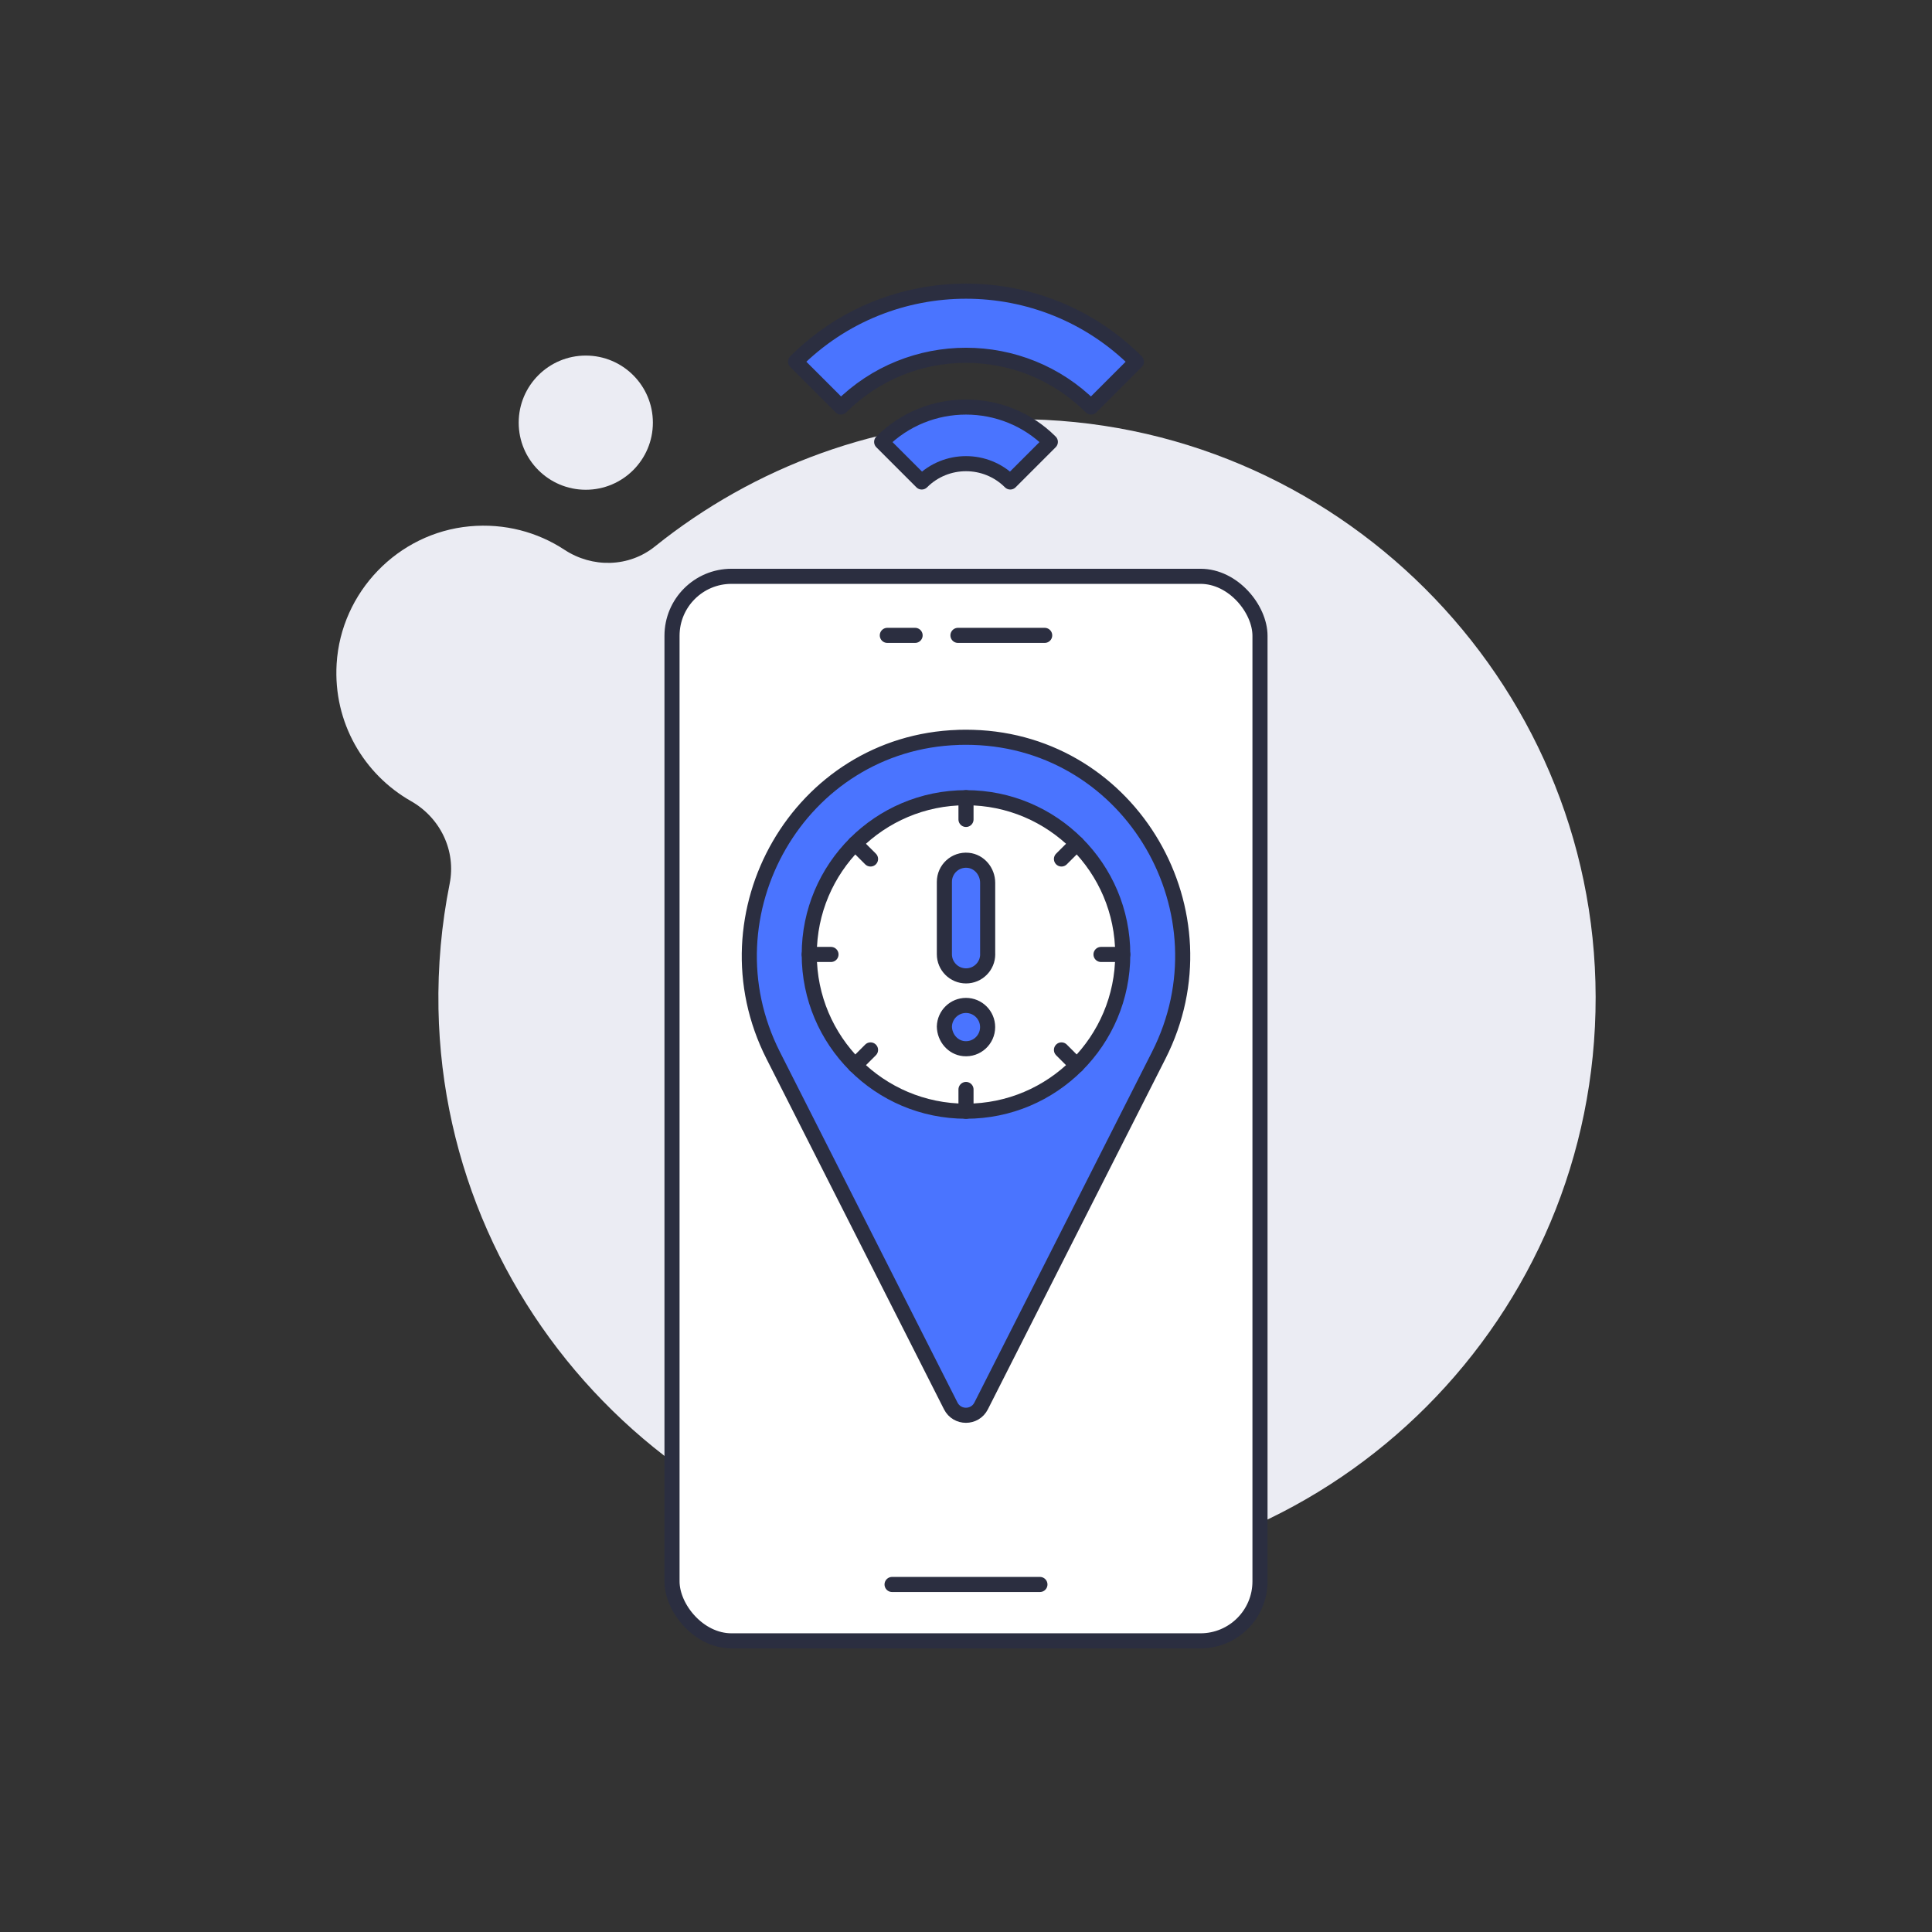 <?xml version="1.0" encoding="UTF-8"?>
<svg id="Layer_1" data-name="Layer 1" xmlns="http://www.w3.org/2000/svg" viewBox="0 0 512 512">
  <rect x="0" y="0" width="512" height="512" fill="#333333" stroke="none"/>
  <g>
    <path d="M269.27,111.09c-36.22.06-69.5,12.68-95.71,33.73-6.9,5.55-16.58,5.74-23.98.87-7.1-4.66-15.81-7.07-25.12-6.21-18.99,1.75-34.1,17.4-35.25,36.44-.94,15.56,7.24,29.3,19.7,36.38,7.78,4.42,12,13.14,10.25,21.91-2.14,10.7-3.17,21.8-2.96,33.19,1.58,83.28,70.29,150.52,153.59,150.37,84.64-.15,153.19-68.87,153.07-153.57-.13-84.33-69.26-153.24-153.59-153.11Z" fill="#ebecf3"/>
    <circle cx="155.24" cy="112.01" r="17.78" fill="#ebecf3"/>
  </g>
  <g>
    <rect x="178.09" y="152.72" width="155.82" height="282.11" rx="15.76" ry="15.76" transform="translate(512 587.56) rotate(-180)" fill="#fff" stroke="#2b2e40" stroke-linecap="round" stroke-linejoin="round" stroke-width="4"/>
    <g>
      <path d="M253.97,195.41c.67-.02,1.34-.03,2.02-.03.61,0,1.21,0,1.81.03,42.18,1.21,68.37,46.57,49.3,84.22l-47.09,92.96c-1.67,3.3-6.38,3.3-8.05,0l-47.05-92.9c-19.03-37.57,6.97-82.93,49.06-84.27Z" fill="#4a74ff" stroke="#2b2e40" stroke-linecap="round" stroke-linejoin="round" stroke-width="4"/>
      <circle cx="256" cy="252.94" r="41.54" fill="#fff" stroke="#2b2e40" stroke-linecap="round" stroke-linejoin="round" stroke-width="4"/>
      <g>
        <g>
          <path d="M256,266.45c-3.11,0-5.64,2.48-5.73,5.58.04,2.96,2.21,5.59,5.16,5.87,3.42.33,6.3-2.36,6.3-5.71,0-3.17-2.57-5.74-5.74-5.74Z" fill="#4a74ff" stroke="#2b2e40" stroke-linecap="round" stroke-linejoin="round" stroke-width="4"/>
          <path d="M250.26,269.63c0-.05,0-.11,0-.16,0-.03,0-.06,0-.09v.25Z" fill="#2b2e40"/>
        </g>
        <path d="M261.74,252.88v-18.93c0-3-2.19-5.67-5.17-5.96-3.42-.33-6.3,2.35-6.3,5.71v19.18c0,3.17,2.57,5.74,5.74,5.74h0c3.17,0,5.74-2.57,5.74-5.74Z" fill="#4a74ff" stroke="#2b2e40" stroke-linecap="round" stroke-linejoin="round" stroke-width="4"/>
      </g>
      <line x1="256" y1="211.4" x2="256" y2="217.16" fill="none" stroke="#2b2e40" stroke-linecap="round" stroke-linejoin="round" stroke-width="4"/>
      <line x1="256" y1="294.49" x2="256" y2="288.72" fill="none" stroke="#2b2e40" stroke-linecap="round" stroke-linejoin="round" stroke-width="4"/>
      <line x1="285.38" y1="223.57" x2="281.3" y2="227.64" fill="none" stroke="#2b2e40" stroke-linecap="round" stroke-linejoin="round" stroke-width="4"/>
      <line x1="226.62" y1="282.32" x2="230.7" y2="278.24" fill="none" stroke="#2b2e40" stroke-linecap="round" stroke-linejoin="round" stroke-width="4"/>
      <line x1="297.54" y1="252.94" x2="291.78" y2="252.94" fill="none" stroke="#2b2e40" stroke-linecap="round" stroke-linejoin="round" stroke-width="4"/>
      <line x1="214.46" y1="252.94" x2="220.22" y2="252.94" fill="none" stroke="#2b2e40" stroke-linecap="round" stroke-linejoin="round" stroke-width="4"/>
      <line x1="285.38" y1="282.32" x2="281.3" y2="278.24" fill="none" stroke="#2b2e40" stroke-linecap="round" stroke-linejoin="round" stroke-width="4"/>
      <line x1="226.62" y1="223.57" x2="230.7" y2="227.64" fill="none" stroke="#2b2e40" stroke-linecap="round" stroke-linejoin="round" stroke-width="4"/>
    </g>
    <g>
      <line x1="276.85" y1="168.38" x2="253.87" y2="168.38" fill="none" stroke="#2b2e40" stroke-linecap="round" stroke-linejoin="round" stroke-width="4"/>
      <line x1="242.51" y1="168.38" x2="235.15" y2="168.38" fill="none" stroke="#2b2e40" stroke-linecap="round" stroke-linejoin="round" stroke-width="4"/>
    </g>
    <line x1="275.59" y1="419.9" x2="236.41" y2="419.9" fill="none" stroke="#2b2e40" stroke-linecap="round" stroke-linejoin="round" stroke-width="4"/>
    <g>
      <path d="M222.86,107.86c18.27-18.27,48-18.27,66.28,0l12.02-12.02c-24.9-24.9-65.42-24.9-90.32,0l12.02,12.02Z" fill="#4a74ff" stroke="#2b2e40" stroke-linecap="round" stroke-linejoin="round" stroke-width="4"/>
      <path d="M244.27,127.73c6.47-6.47,16.99-6.47,23.46,0l10.62-10.62c-12.32-12.32-32.38-12.32-44.7,0l10.62,10.62Z" fill="#4a74ff" stroke="#2b2e40" stroke-linecap="round" stroke-linejoin="round" stroke-width="4"/>
    </g>
  </g>
</svg>